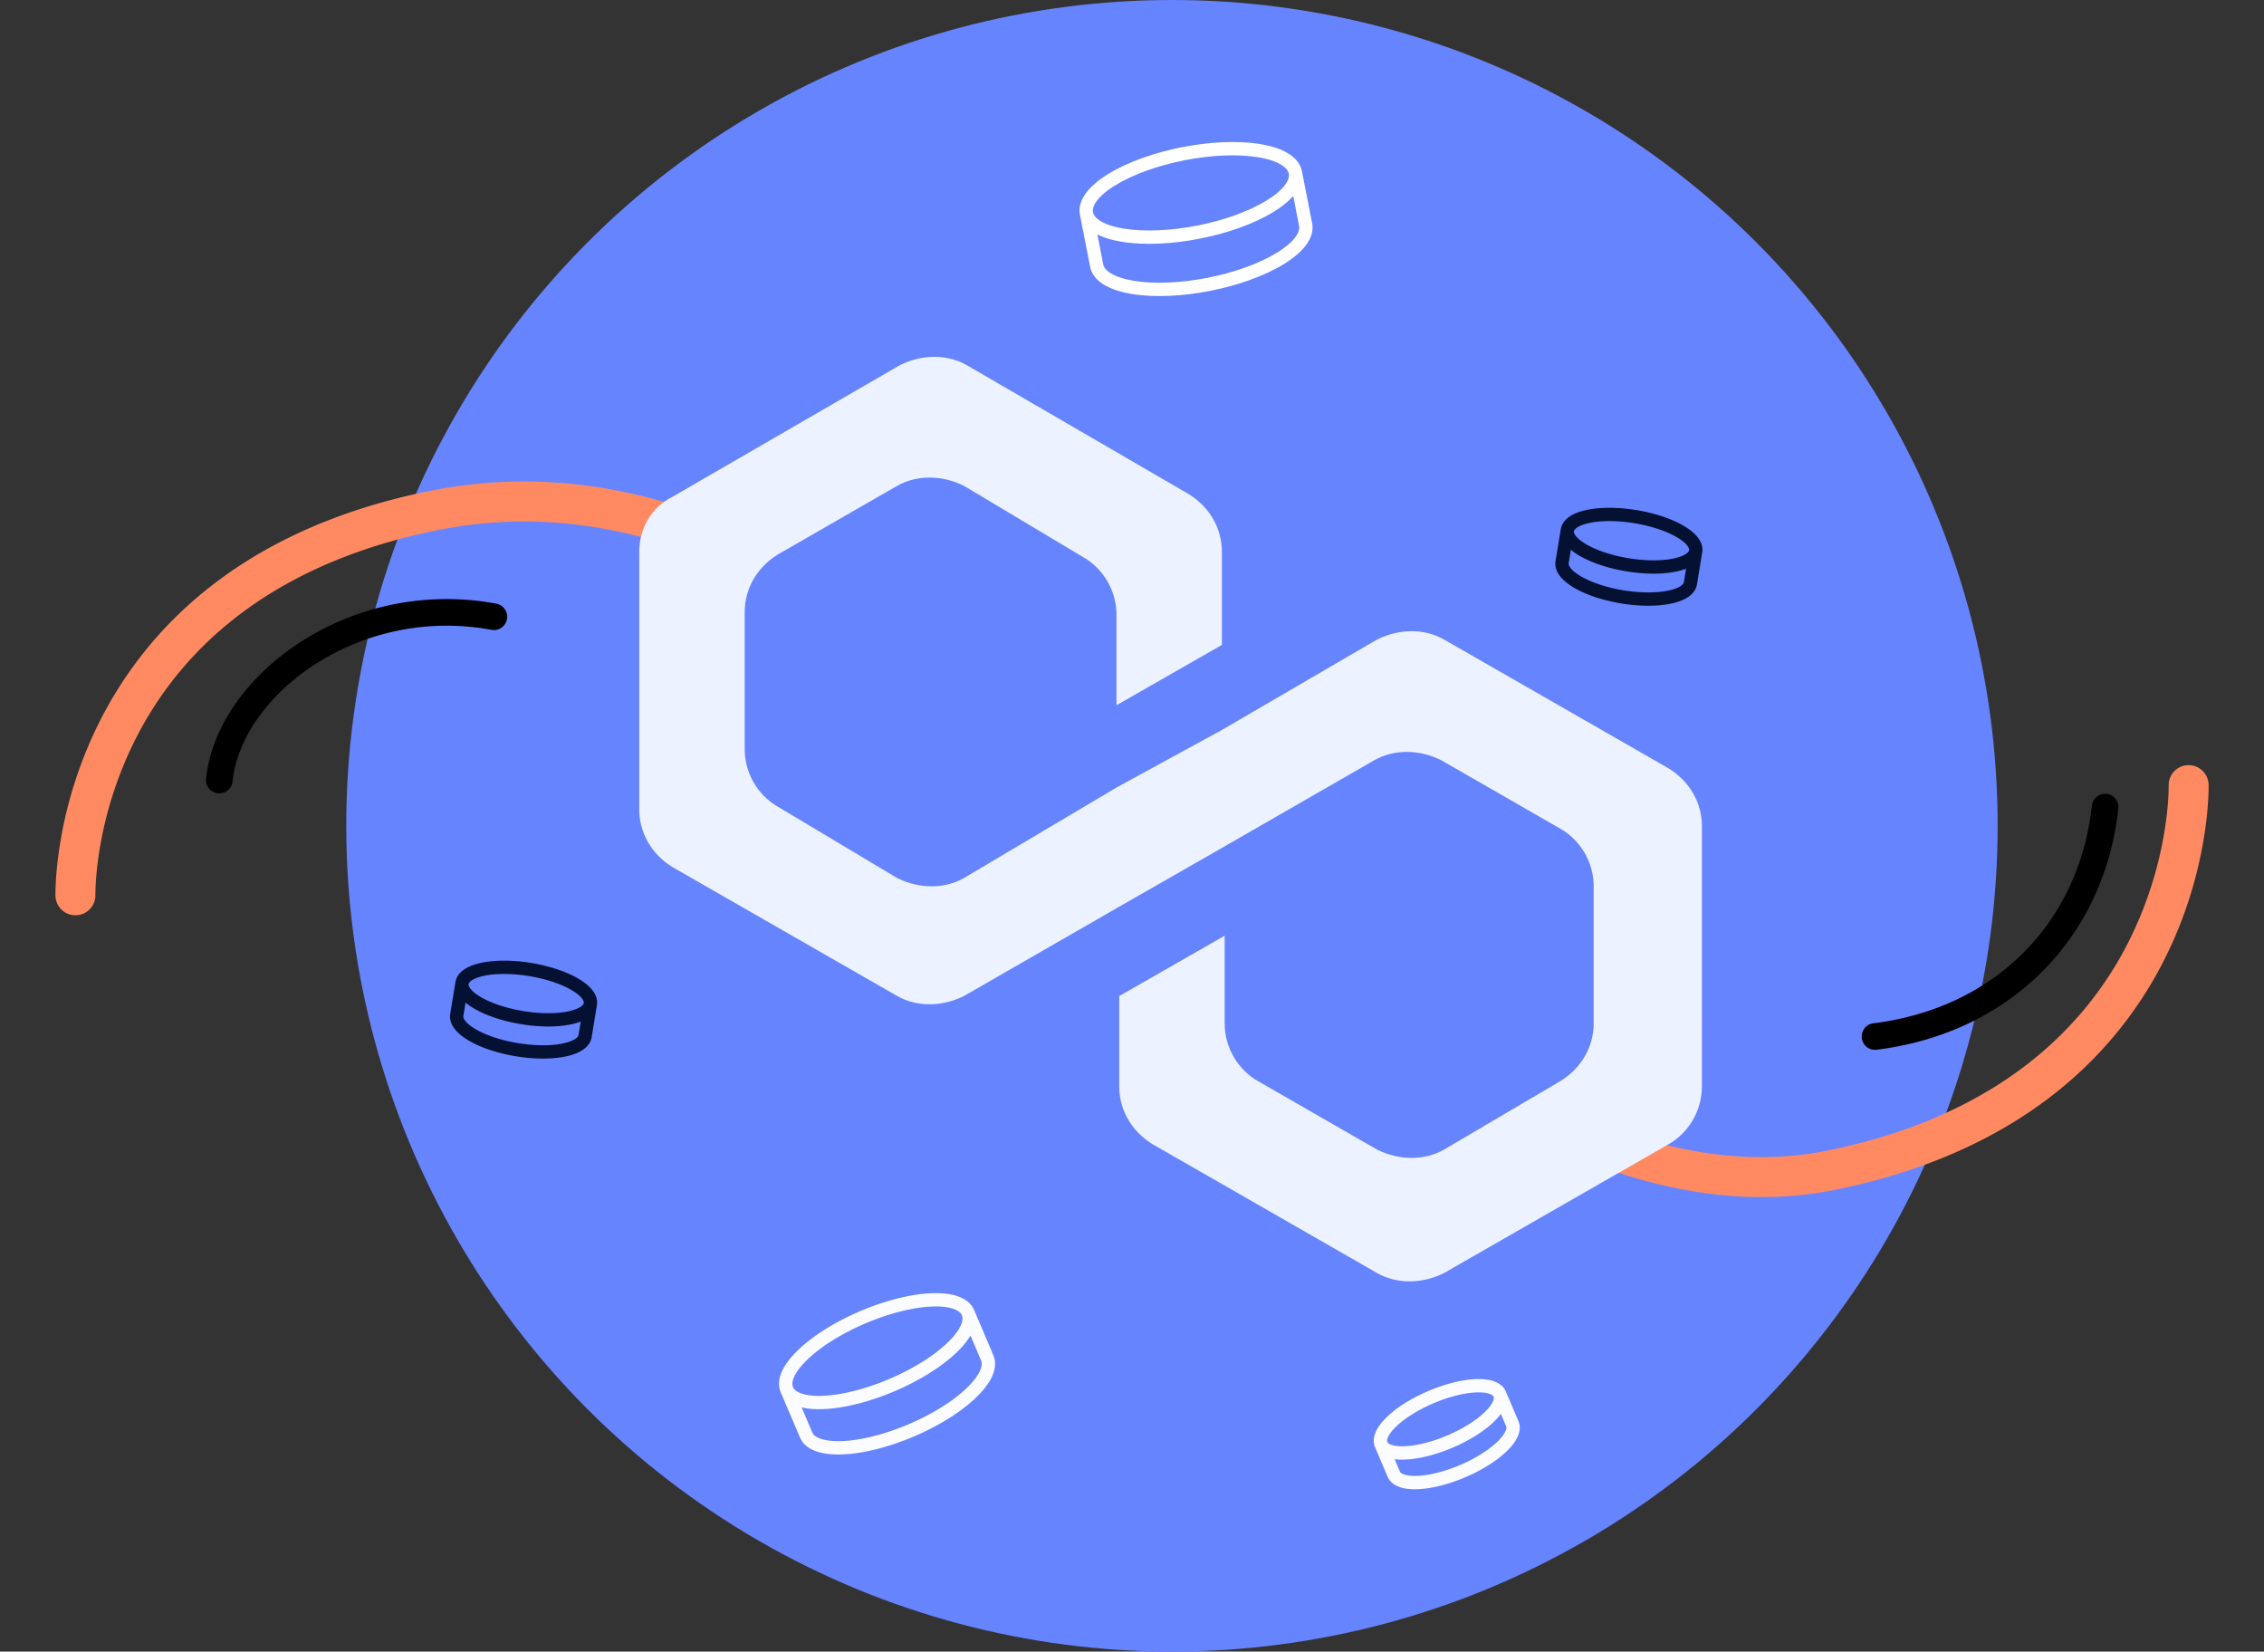 <svg width="170" height="124" fill="none" xmlns="http://www.w3.org/2000/svg"><rect width="100%" height="100%" fill="#333333" stroke="none"/><circle cx="88" cy="62" r="62" fill="#6784FF"/><path fill-rule="evenodd" clip-rule="evenodd" d="M23.662 49.873c-3.575 2.306-5.869 5.62-6.2 8.797a1 1 0 1 1-1.99-.208c.413-3.947 3.182-7.739 7.106-10.27a20.297 20.297 0 0 1 14.688-2.87 1 1 0 0 1-.366 1.967 18.298 18.298 0 0 0-13.238 2.584zm134.516 9.729a1 1 0 0 1 .886 1.103c-1.07 9.77-8.166 16.885-18.181 18.114a1.001 1.001 0 0 1-.244-1.986c9.119-1.118 15.471-7.523 16.437-16.346a1 1 0 0 1 1.102-.885z" fill="#000"/><path fill-rule="evenodd" clip-rule="evenodd" d="M32.088 36.897c7.804-1.603 14.976-.475 21.529 2.05a1.5 1.5 0 0 1-1.08 2.8c-6.129-2.363-12.712-3.377-19.846-1.911-13.181 2.708-19.492 9.62-22.565 15.752a28.807 28.807 0 0 0-2.646 8.187 24.798 24.798 0 0 0-.29 2.558 15.769 15.769 0 0 0-.027.849V67.222m0 0a1.5 1.5 0 0 1-2.998.074l1.5-.038c-1.5.038-1.5.037-1.5.036v-.029a6.624 6.624 0 0 1 0-.29c.002-.193.01-.468.03-.815.04-.693.129-1.677.324-2.87a31.807 31.807 0 0 1 2.925-9.045c3.462-6.91 10.514-14.445 24.644-17.348M164.302 57.448a1.5 1.5 0 0 1 1.538 1.462l-1.464.037c1.464-.037 1.464-.036 1.464-.035V58.94l.001.064-.001.226c-.003.193-.011.467-.031.814a27.338 27.338 0 0 1-.324 2.87 31.79 31.79 0 0 1-2.925 9.046c-3.462 6.91-10.513 14.445-24.643 17.347-6.457 1.327-12.839.22-18.852-2.142a1.5 1.5 0 0 1 1.097-2.793c5.648 2.22 11.423 3.173 17.151 1.997 13.182-2.708 19.493-9.62 22.565-15.753a28.826 28.826 0 0 0 2.647-8.187c.176-1.077.255-1.956.289-2.557.018-.301.024-.532.026-.683l.001-.166v-.039a1.5 1.5 0 0 1 1.461-1.537z" fill="#FF8A62"/><path fill-rule="evenodd" clip-rule="evenodd" d="M88.941 12.034c-1.969.387-3.858 1.052-5.21 1.887-.677.418-1.129.822-1.391 1.18-.26.358-.309.632-.27.83.039.197.187.432.564.664.378.233.949.437 1.734.567 1.567.26 3.568.16 5.537-.226 1.969-.387 3.858-1.053 5.21-1.887.677-.418 1.129-.822 1.39-1.181.262-.357.31-.632.27-.829-.038-.197-.186-.432-.563-.664-.378-.234-.949-.437-1.734-.567-1.567-.26-3.568-.161-5.537.226zm8.816.812c-.11-.555-.492-.997-1.02-1.323-.527-.324-1.235-.559-2.095-.702-1.72-.286-3.848-.17-5.894.232-2.046.402-4.058 1.1-5.543 2.017-.742.458-1.308.943-1.673 1.442-.366.502-.552 1.056-.443 1.611l.77 3.922c.11.556.493.998 1.021 1.323.527.325 1.235.56 2.095.702 1.72.286 3.848.17 5.894-.231 2.045-.403 4.058-1.101 5.543-2.017.742-.458 1.309-.944 1.673-1.444.366-.501.553-1.055.443-1.61 0-.001 0 0 0 0m-1.422-2.052c-.36.409-.852.806-1.465 1.184-1.485.916-3.498 1.615-5.543 2.017-2.046.402-4.173.517-5.894.231-.71-.118-1.318-.298-1.804-.54l.441 2.244c.039.197.187.433.564.665.378.233.949.436 1.734.567 1.567.26 3.568.16 5.537-.227 1.969-.387 3.858-1.052 5.21-1.886.678-.418 1.13-.823 1.391-1.182.26-.357.309-.631.27-.829l-.441-2.244z" fill="#fff"/><path fill-rule="evenodd" clip-rule="evenodd" d="M39.727 73.284c-1.194-.196-2.393-.216-3.315-.033-.462.092-.78.22-.978.351-.197.13-.238.235-.247.286-.008.05-.002.163.143.35.146.186.406.41.814.644.816.469 1.958.832 3.152 1.029 1.194.196 2.392.216 3.315.033.462-.092.78-.22.978-.351.196-.13.238-.235.246-.286.009-.05.003-.163-.142-.35-.146-.187-.406-.41-.815-.644-.815-.469-1.957-.833-3.151-1.029zm5.095 2.185c.068-.411-.086-.8-.34-1.126-.253-.324-.631-.625-1.106-.897-.95-.546-2.216-.94-3.487-1.148-1.272-.21-2.597-.241-3.672-.028-.536.107-.99.27-1.334.498-.346.228-.615.546-.682.958l-.396 2.408c-.067.412.086.8.34 1.126.253.325.631.625 1.106.898.95.546 2.216.94 3.487 1.148 1.272.209 2.597.24 3.672.027.537-.106.991-.27 1.335-.497.345-.228.615-.547.682-.96m-.82-1.178a4.78 4.78 0 0 1-.802.227c-1.074.213-2.4.181-3.671-.028-1.272-.208-2.538-.602-3.488-1.148a4.773 4.773 0 0 1-.687-.471l-.167 1.018c-.008.051-.003.164.142.35.146.187.407.41.815.645.815.468 1.957.832 3.151 1.028 1.195.196 2.393.216 3.315.033.462-.092.78-.22.979-.35.196-.13.238-.235.246-.286l.167-1.018z" fill="#041133"/><path fill-rule="evenodd" clip-rule="evenodd" d="M64.996 99.355c-1.705.725-3.282 1.685-4.342 2.695-.53.505-.858.953-1.024 1.321-.165.367-.153.613-.086.771.068.158.237.337.615.473.38.136.93.211 1.662.179 1.462-.063 3.248-.534 4.953-1.259 1.704-.725 3.282-1.685 4.341-2.694.53-.505.859-.953 1.024-1.322.165-.367.153-.613.086-.77-.067-.159-.236-.338-.615-.474-.38-.136-.93-.21-1.662-.179-1.462.064-3.248.534-4.952 1.26zm8.15-.998c-.211-.495-.652-.827-1.198-1.023-.545-.195-1.236-.272-2.043-.237-1.618.07-3.524.582-5.3 1.338-1.777.756-3.468 1.774-4.64 2.89-.586.558-1.01 1.109-1.247 1.637-.238.529-.304 1.077-.094 1.572l1.447 3.4c.21.494.65.827 1.197 1.023.545.195 1.235.272 2.043.237 1.617-.071 3.524-.583 5.3-1.338 1.777-.756 3.468-1.774 4.64-2.891.586-.558 1.01-1.109 1.247-1.637.238-.529.304-1.078.093-1.572m-1.718-1.484c-.248.421-.608.855-1.068 1.293-1.172 1.117-2.864 2.135-4.64 2.89-1.776.756-3.683 1.268-5.3 1.338-.635.028-1.197-.014-1.672-.127l.798 1.876c.067.159.236.338.614.473.381.137.931.211 1.663.18 1.462-.064 3.248-.535 4.952-1.26 1.704-.725 3.282-1.685 4.342-2.694.53-.505.858-.953 1.024-1.322.165-.367.153-.613.085-.771l-.798-1.876zM107.646 105.355c-1.103.469-2.116 1.087-2.79 1.729-.338.322-.536.597-.632.811-.095.212-.074.321-.054.366.019.046.082.136.301.215.221.079.557.127 1.022.107.931-.04 2.079-.341 3.182-.81 1.103-.47 2.116-1.088 2.79-1.73.337-.322.535-.597.631-.811.096-.212.074-.321.055-.366-.019-.045-.083-.136-.302-.214-.22-.08-.556-.128-1.022-.108-.93.041-2.078.341-3.181.811zm5.425-.88c-.162-.382-.498-.626-.884-.765-.385-.138-.861-.188-1.403-.165-1.086.047-2.354.39-3.529.889-1.175.5-2.302 1.177-3.089 1.926-.392.374-.686.753-.854 1.125-.168.375-.225.786-.063 1.168l.947 2.225c.162.382.498.626.885.764.384.138.861.189 1.403.165 1.085-.047 2.354-.389 3.529-.889 1.175-.5 2.301-1.176 3.088-1.925.393-.375.687-.753.854-1.126.169-.375.225-.786.062-1.168m-1.316-.541a4.776 4.776 0 0 1-.547.609c-.786.749-1.913 1.426-3.088 1.926s-2.444.842-3.529.889a4.708 4.708 0 0 1-.818-.029l.397.934c.02.045.083.136.302.214.221.079.556.128 1.022.107.93-.04 2.078-.341 3.181-.81 1.103-.469 2.116-1.088 2.79-1.73.338-.321.536-.597.632-.811.095-.212.074-.32.055-.366l-.397-.933z" fill="#FBFCFF"/><path fill-rule="evenodd" clip-rule="evenodd" d="M122.723 39.284c-1.194-.196-2.393-.216-3.315-.033-.462.092-.78.22-.978.351-.197.13-.238.235-.247.286-.008.05-.002.163.143.35.146.187.406.41.814.644.816.469 1.958.833 3.152 1.029 1.194.196 2.392.216 3.315.033.462-.092.78-.22.978-.351.196-.13.238-.235.246-.286.009-.05.003-.163-.142-.35-.146-.187-.406-.41-.815-.644-.815-.469-1.957-.833-3.151-1.029zm5.095 2.185c.068-.411-.086-.8-.34-1.126-.253-.324-.631-.625-1.105-.897-.951-.546-2.217-.94-3.488-1.148-1.272-.21-2.597-.241-3.672-.028-.536.107-.991.27-1.334.497-.345.228-.615.547-.682.959l-.396 2.408c-.067.412.086.8.34 1.126.253.325.631.625 1.106.898.95.546 2.216.94 3.487 1.148 1.272.209 2.597.24 3.672.027.537-.106.991-.27 1.335-.497.345-.228.615-.547.682-.96m-.82-1.178a4.752 4.752 0 0 1-.802.227c-1.074.213-2.4.181-3.671-.028-1.272-.208-2.538-.602-3.488-1.148a4.796 4.796 0 0 1-.687-.471l-.167 1.018c-.008.051-.002.164.142.35.146.187.407.41.815.645.815.468 1.957.832 3.151 1.028 1.195.196 2.393.216 3.315.033.462-.091.78-.22.979-.35.196-.13.238-.235.246-.286l.167-1.019z" fill="#041133"/><path d="M108.417 48.008c-1.459-.824-3.334-.824-5 0L91.75 54.805l-7.917 4.325-11.458 6.797c-1.458.824-3.333.824-5 0l-8.958-5.355c-1.459-.824-2.5-2.472-2.5-4.325V45.948c0-1.648.833-3.295 2.5-4.325l8.958-5.15c1.458-.823 3.333-.823 5 0l8.958 5.356c1.459.824 2.5 2.471 2.5 4.325v6.797l7.917-4.531v-7.003c0-1.648-.833-3.296-2.5-4.325L72.583 27.41c-1.458-.824-3.333-.824-5 0L50.5 37.297c-1.667.824-2.5 2.472-2.5 4.12v19.361c0 1.648.833 3.296 2.5 4.325l16.875 9.681c1.458.824 3.333.824 5 0l11.458-6.591 7.917-4.531 11.458-6.591c1.459-.824 3.334-.824 5 0l8.959 5.149c1.458.824 2.5 2.472 2.5 4.325v10.299c0 1.648-.834 3.295-2.5 4.325l-8.75 5.15c-1.459.823-3.334.823-5 0l-8.959-5.15c-1.458-.824-2.5-2.472-2.5-4.325v-6.591l-7.916 4.531v6.797c0 1.648.833 3.296 2.5 4.325l16.875 9.681c1.458.824 3.333.824 5 0l16.875-9.68c1.458-.825 2.5-2.472 2.5-4.326V62.014c0-1.648-.834-3.296-2.5-4.326l-16.875-9.68z" fill="#ECF2FF"/></svg>
